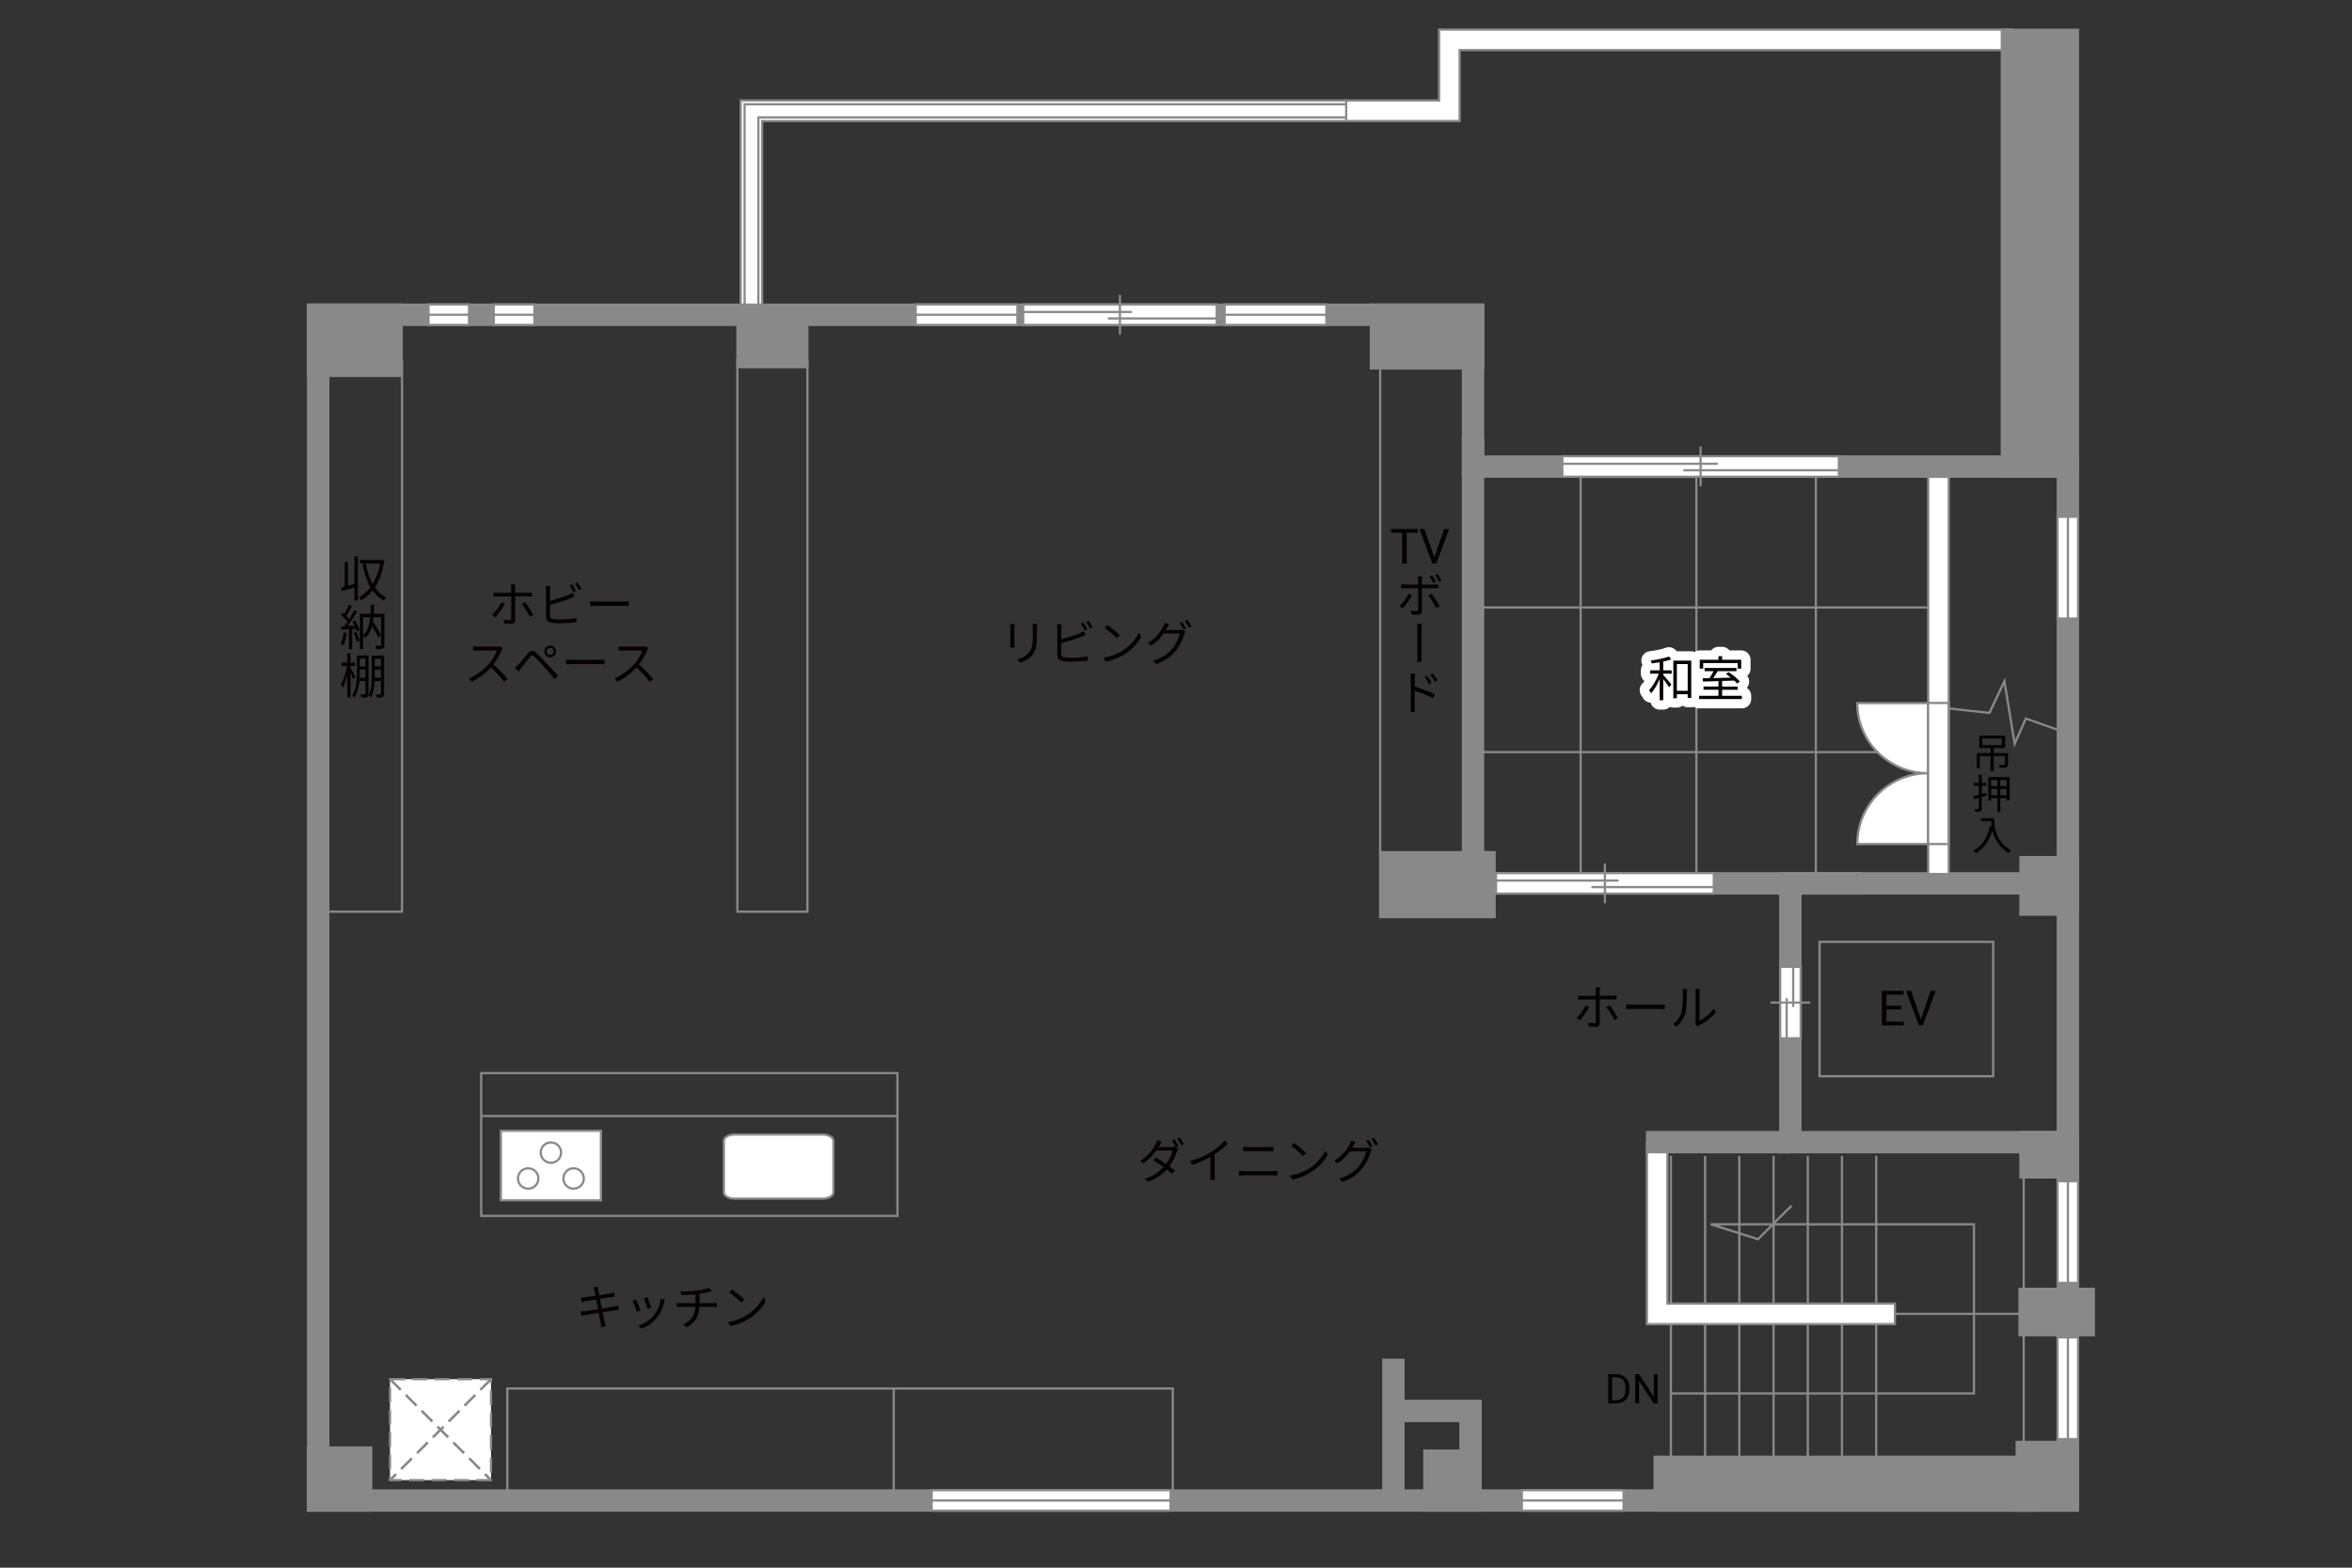 <?xml version="1.0" encoding="UTF-8"?><svg xmlns="http://www.w3.org/2000/svg" viewBox="0 0 630 420"><rect x="0" y="0" width="630" height="420" fill="#333333" stroke="none"/><defs><style>.cls-1{fill:#040000;}.cls-2{fill:#060001;}.cls-3{fill:#898989;}.cls-4{stroke:#fff;stroke-linecap:round;stroke-linejoin:round;stroke-width:5px;}.cls-4,.cls-5,.cls-6,.cls-7,.cls-8{fill:none;}.cls-5,.cls-6,.cls-9,.cls-7,.cls-10{stroke-width:.6px;}.cls-5,.cls-6,.cls-10{stroke-dasharray:0 0 4 2;}.cls-5,.cls-9,.cls-7,.cls-8,.cls-11,.cls-10{stroke:#898989;}.cls-6{stroke:#898988;}.cls-9,.cls-10{fill:#fff;}.cls-8,.cls-11{stroke-width:6px;}.cls-11{fill:#888988;stroke-linecap:square;}</style></defs><g id="kan"><line class="cls-7" x1="447.56" y1="309.67" x2="447.56" y2="394.83"/><line class="cls-7" x1="456.73" y1="309.67" x2="456.73" y2="394.83"/><line class="cls-7" x1="465.89" y1="309.67" x2="465.89" y2="394.83"/><line class="cls-7" x1="475.06" y1="309.67" x2="475.06" y2="394.83"/><line class="cls-7" x1="484.23" y1="309.67" x2="484.23" y2="394.83"/><line class="cls-7" x1="493.39" y1="309.67" x2="493.39" y2="394.83"/><line class="cls-7" x1="502.56" y1="309.67" x2="502.56" y2="394.83"/><rect class="cls-7" x="487.39" y="252.33" width="46.5" height="36"/><rect class="cls-7" x="128.89" y="287.5" width="111.5" height="38.25"/><line class="cls-7" x1="240.39" y1="299" x2="128.89" y2="299"/><rect class="cls-7" x="135.89" y="372" width="178.25" height="30"/><polyline class="cls-7" points="107.68 96.45 107.68 244.25 87.99 244.25"/><polyline class="cls-7" points="216.28 96.45 216.28 244.25 197.51 244.25 197.51 96"/><line class="cls-7" x1="239.39" y1="372" x2="239.39" y2="402"/><line class="cls-7" x1="506.06" y1="352" x2="548.23" y2="352"/><line class="cls-7" x1="542.06" y1="312.75" x2="542.06" y2="394.17"/><polyline class="cls-7" points="447.56 373.33 528.73 373.33 528.73 328 458.23 328 470.89 332 479.89 323"/><rect class="cls-7" x="394.56" y="162.75" width="126.08" height="38.75"/><polyline class="cls-7" points="519.23 189.5 532.89 191 536.89 182.5 539.64 199.25 542.64 192.5 553.9 196.5"/><rect class="cls-7" x="423.39" y="127.75" width="31" height="106.75"/><line class="cls-7" x1="486.39" y1="236.67" x2="486.39" y2="128"/><path class="cls-1" d="m379.75,142.73h-2.97v8.25h-1.21v-8.25h-2.96v-1h7.15v1Z"/><path class="cls-1" d="m384.18,149.36l2.64-7.62h1.33l-3.43,9.24h-1.08l-3.42-9.24h1.33l2.63,7.62Z"/><path class="cls-1" d="m375.76,162.98l-.87-.6c.83-.77,1.91-2.27,2.41-3.29l.91.43c-.56,1.07-1.73,2.68-2.44,3.46Zm5.11-7.66v1.29h3.34c.3,0,.71-.03,1.03-.06v1.05c-.33-.03-.7-.03-1.01-.03h-3.35v6.11c0,.66-.31,1.01-1.08,1.01-.53,0-1.27-.05-1.79-.1l-.09-1.01c.56.1,1.13.14,1.46.14.35,0,.48-.13.48-.47.01-.68.01-4.99.01-5.59v-.09h-3.5c-.39,0-.75.01-1.08.04v-1.08c.35.05.66.08,1.07.08h3.51v-1.3c0-.27-.05-.71-.09-.9h1.18c-.03.18-.08.64-.08.91Zm4.77,7.07l-.95.52c-.49-.99-1.43-2.57-2.09-3.37l.85-.46c.69.81,1.69,2.38,2.2,3.3Zm-1.03-6.54l-.69.31c-.25-.51-.66-1.23-1-1.72l.68-.29c.33.46.75,1.18,1.01,1.69Zm1.52-.36l-.69.3c-.27-.55-.66-1.22-1.01-1.69l.65-.29c.34.46.81,1.21,1.05,1.68Z"/><path class="cls-1" d="m379.64,168.56c0-.36,0-1.01-.06-1.44h1.26c-.08.43-.08,1.08-.08,1.43v6.99c-.01.39-.01,1.2.08,1.78h-1.27c.08-.58.08-1.33.08-1.78v-6.98Z"/><path class="cls-1" d="m377.88,181.87c0-.36-.03-.92-.09-1.33h1.23c-.04.4-.08.94-.08,1.33v2.05c1.66.51,4.06,1.4,5.38,2.07l-.44,1.09c-1.37-.75-3.54-1.59-4.94-2.03v4.16c0,.4.03,1.07.08,1.5h-1.22c.05-.42.08-1.03.08-1.5v-7.35Zm5.59,1.1l-.73.33c-.31-.66-.71-1.35-1.13-1.92l.7-.3c.33.46.86,1.3,1.16,1.9Zm1.56-.66l-.72.34c-.34-.65-.74-1.33-1.17-1.88l.69-.33c.34.44.88,1.29,1.2,1.87Z"/><path class="cls-2" d="m94.94,149.07h.92v11.8h-.92v-3.46c-1.2.34-2.39.68-3.35.94l-.23-.96c.29-.06.61-.14.96-.23v-6.63h.9v6.4c.55-.14,1.13-.3,1.73-.46v-7.4Zm7.98,1.11c-.43,2.95-1.31,5.33-2.51,7.18.81,1.17,1.82,2.11,3.07,2.72-.22.17-.55.55-.7.81-1.2-.65-2.18-1.55-2.99-2.67-.88,1.13-1.91,2.02-3.03,2.65-.14-.23-.42-.64-.66-.81,1.14-.6,2.21-1.53,3.12-2.74-.99-1.69-1.66-3.77-2.15-6.11l.91-.17c.39,2.02.99,3.85,1.83,5.37.92-1.5,1.62-3.33,2.03-5.43h-5.41v-.95h5.68l.17-.05.64.21Z"/><path class="cls-2" d="m92.91,169.55c-.18,1.22-.49,2.47-.92,3.3-.16-.12-.55-.3-.75-.36.43-.79.7-1.95.85-3.09l.83.16Zm2.18-3.33c.53.83,1.05,1.95,1.22,2.65l-.73.33c-.05-.22-.13-.48-.23-.75l-1.03.06v5.41h-.86v-5.36c-.74.04-1.44.08-2.04.12l-.08-.86.86-.04c.27-.35.57-.77.86-1.2-.4-.57-1.08-1.3-1.68-1.83l.49-.64c.13.1.25.22.38.34.44-.73.9-1.7,1.17-2.42l.84.34c-.44.86-.99,1.88-1.47,2.61.29.29.55.58.75.85.51-.81.98-1.64,1.31-2.33l.82.36c-.74,1.23-1.73,2.76-2.59,3.87l1.92-.08c-.18-.4-.39-.82-.61-1.17l.68-.27Zm.36,3.08c.35.74.7,1.73.83,2.37l-.74.25c-.13-.65-.46-1.63-.79-2.38l.7-.23Zm7.5,3.5c0,.51-.1.79-.43.94-.35.16-.9.17-1.7.17-.04-.25-.17-.66-.3-.9.6.03,1.16.01,1.34.01.17,0,.22-.05.22-.23v-7.44h-2c-.04.42-.09.82-.16,1.22.81,1.18,1.7,2.65,2.15,3.6l-.71.61c-.36-.81-1.03-1.99-1.69-3.04-.35,1.29-.92,2.37-1.86,3.16-.12-.17-.35-.42-.56-.56v3.54h-.86v-9.43h2.86c.05-.78.06-1.59.08-2.43h.91c-.01.84-.04,1.65-.09,2.43h2.81v8.35Zm-5.71-2.57c1.26-1.09,1.74-2.82,1.94-4.88h-1.94v4.88Z"/><path class="cls-2" d="m94.63,182.01c-.14-.42-.46-1.13-.74-1.75v6.63h-.86v-5.99c-.34,1.33-.79,2.56-1.25,3.37-.1-.27-.31-.7-.46-.92.69-1.1,1.34-3.17,1.66-4.91h-1.48v-.91h1.52v-2.5h.86v2.5h1.25v.91h-1.25v.51c.27.43,1.1,1.98,1.3,2.35l-.56.73Zm4.06,3.83c0,.47-.1.73-.4.88-.27.16-.69.17-1.43.17-.04-.23-.17-.62-.3-.85.53.01.99.01,1.12,0,.14,0,.21-.05.21-.22v-3.38h-1.6c-.16,1.55-.51,3.21-1.35,4.46-.13-.18-.44-.47-.62-.57,1.16-1.78,1.27-4.29,1.27-6.18v-4.54h3.11v10.22Zm-.81-4.26v-2.21h-1.5v.79c0,.44-.01.92-.04,1.42h1.53Zm-1.5-5.12v2.07h1.5v-2.07h-1.5Zm6.49,9.37c0,.47-.1.73-.4.9-.3.14-.74.16-1.52.16-.04-.23-.17-.61-.29-.83.55.01,1.03.01,1.16,0,.16,0,.22-.05.22-.23v-3.37h-1.7c-.08,1.53-.33,3.24-1,4.46-.12-.18-.46-.49-.62-.6.78-1.5.86-3.61.86-5.3v-5.38h3.3v10.21Zm-2.5-9.37v2.07h1.66v-2.07h-1.66Zm1.66,5.12v-2.21h-1.66v2.21h1.66Z"/></g><g id="_外壁"><polygon class="cls-9" points="360.56 32.42 360.56 26.92 385.48 26.92 385.48 7.92 538.9 7.92 538.9 13.42 390.98 13.42 390.98 32.42 360.56 32.42 360.56 32.42"/><polygon class="cls-9" points="441.14 354.75 441.14 306 446.64 306 446.64 349.25 507.57 349.25 507.57 354.75 441.14 354.75 441.14 354.75"/><polyline class="cls-8" points="96.9 84.33 394.56 84.33 394.56 125 553.9 125 553.9 402 85.23 402 85.23 84.33 108.23 84.33"/><polyline class="cls-8" points="553.9 306 479.56 306 479.56 236.67 553.9 236.67"/><polyline class="cls-8" points="498.9 236.67 394.56 236.67 394.56 117.33"/><polygon class="cls-9" points="204.14 81.62 198.4 81.62 198.4 26.91 360.59 26.91 360.59 32.42 204.14 32.42 204.14 81.62"/><rect class="cls-8" x="538.9" y="10.67" width="15" height="114.33"/><line class="cls-8" x1="479.56" y1="306" x2="440.89" y2="306"/><line class="cls-8" x1="373.23" y1="402" x2="373.23" y2="364"/><polyline class="cls-8" points="373.23 378 393.9 378 393.9 402"/><rect class="cls-11" x="85.23" y="84.33" width="19.67" height="13.67"/><rect class="cls-11" x="200.23" y="85.67" width="13.33" height="10"/><rect class="cls-11" x="369.89" y="84.33" width="24.67" height="11.67"/><rect class="cls-11" x="543.89" y="232.33" width="10" height="10"/><rect class="cls-11" x="542.89" y="389" width="11" height="13"/><rect class="cls-11" x="445.89" y="393" width="97" height="9"/><rect class="cls-11" x="384.23" y="391.33" width="9.67" height="10.67"/><rect class="cls-11" x="85.23" y="390.5" width="11.5" height="11.5"/><rect class="cls-11" x="372.39" y="231" width="25.25" height="12"/><rect class="cls-11" x="543.64" y="348" width="14.5" height="7"/><rect class="cls-11" x="543.89" y="306" width="10" height="6.75"/><polyline class="cls-7" points="203.14 82.44 203.14 31.45 360.55 31.45"/><polyline class="cls-7" points="199.45 82.01 199.45 27.93 360.6 27.93"/></g><g id="_建距"><polygon class="cls-9" points="519.26 234.15 521.99 234.15 521.99 127.74 516.49 127.74 516.49 234.15 519.26 234.15"/><path class="cls-9" d="m193.89,319.45c0,.94,1.29,1.68,2.88,1.68h23.58c1.59,0,2.89-.75,2.89-1.68v-13.82c0-.93-1.3-1.69-2.89-1.69h-23.58c-1.59,0-2.88.76-2.88,1.69v13.82Z"/><rect class="cls-9" x="134.16" y="302.95" width="26.81" height="18.62"/><path class="cls-9" d="m144.21,315.73c0-1.51-1.22-2.73-2.73-2.73s-2.74,1.22-2.74,2.73,1.23,2.73,2.74,2.73,2.73-1.22,2.73-2.73Z"/><path class="cls-9" d="m156.38,315.73c0-1.51-1.23-2.73-2.74-2.73s-2.73,1.22-2.73,2.73,1.22,2.73,2.73,2.73,2.74-1.22,2.74-2.73Z"/><path class="cls-9" d="m150.29,308.79c0-1.51-1.23-2.72-2.73-2.72s-2.73,1.22-2.73,2.72,1.23,2.74,2.73,2.74,2.73-1.23,2.73-2.74Z"/><rect class="cls-10" x="104.47" y="369.5" width="27.05" height="27.04"/><line class="cls-6" x1="131.52" y1="369.5" x2="104.47" y2="396.54"/><line class="cls-5" x1="131.52" y1="369.5" x2="104.47" y2="396.54"/><line class="cls-6" x1="104.47" y1="369.5" x2="131.52" y2="396.54"/><line class="cls-5" x1="104.47" y1="369.5" x2="131.52" y2="396.54"/><path class="cls-9" d="m516.46,207.15v18.98h-18.98c0-10.48,8.5-18.98,18.98-18.98Z"/><path class="cls-9" d="m516.46,207.15v-18.78h-18.98c0,10.37,8.5,18.78,18.98,18.78Z"/><polygon class="cls-9" points="519.23 226.13 521.96 226.13 521.96 188.33 516.46 188.33 516.46 226.13 519.23 226.13"/><polygon class="cls-9" points="249.55 402 249.55 404.73 313.56 404.73 313.56 399.23 249.55 399.23 249.55 402"/><line class="cls-7" x1="313.56" y1="402" x2="249.55" y2="402"/><polygon class="cls-9" points="407.63 402 407.63 404.73 434.89 404.73 434.89 399.23 407.63 399.23 407.63 402"/><line class="cls-7" x1="434.89" y1="402" x2="407.63" y2="402"/><polygon class="cls-9" points="553.9 385.55 556.63 385.55 556.63 358.29 551.13 358.29 551.13 385.55 553.9 385.55"/><line class="cls-7" x1="553.9" y1="358.29" x2="553.9" y2="385.55"/><polygon class="cls-9" points="245.27 84.33 245.27 87.06 272.53 87.06 272.53 81.56 245.27 81.56 245.27 84.33"/><line class="cls-7" x1="272.53" y1="84.33" x2="245.27" y2="84.33"/><polygon class="cls-9" points="132.27 84.33 132.27 87.06 143.14 87.06 143.14 81.56 132.27 81.56 132.27 84.33"/><line class="cls-7" x1="143.14" y1="84.33" x2="132.27" y2="84.33"/><polygon class="cls-9" points="114.77 84.33 114.77 87.06 125.64 87.06 125.64 81.56 114.77 81.56 114.77 84.33"/><line class="cls-7" x1="125.64" y1="84.33" x2="114.77" y2="84.33"/><polygon class="cls-9" points="328.02 84.33 328.02 87.06 355.28 87.06 355.28 81.56 328.02 81.56 328.02 84.33"/><line class="cls-7" x1="355.28" y1="84.33" x2="328.02" y2="84.33"/><polygon class="cls-9" points="553.9 343.71 556.63 343.71 556.63 316.45 551.13 316.45 551.13 343.71 553.9 343.71"/><line class="cls-7" x1="553.9" y1="316.45" x2="553.9" y2="343.71"/><polygon class="cls-9" points="553.9 165.71 556.63 165.71 556.63 138.45 551.13 138.45 551.13 165.71 553.9 165.71"/><line class="cls-7" x1="553.9" y1="138.45" x2="553.9" y2="165.71"/><polygon class="cls-9" points="418.49 125 418.49 127.73 492.56 127.73 492.56 122.23 418.49 122.23 418.49 125"/><line class="cls-7" x1="455.52" y1="119.65" x2="455.52" y2="130.31"/><line class="cls-7" x1="460.11" y1="124.25" x2="418.49" y2="124.25"/><line class="cls-7" x1="492.56" y1="125.99" x2="450.93" y2="125.99"/><polygon class="cls-9" points="274.06 84.33 274.06 87.06 325.9 87.06 325.9 81.56 274.06 81.56 274.06 84.33"/><line class="cls-7" x1="299.98" y1="78.99" x2="299.98" y2="89.64"/><line class="cls-7" x1="303.19" y1="83.58" x2="274.06" y2="83.58"/><line class="cls-7" x1="325.9" y1="85.32" x2="296.76" y2="85.32"/><polygon class="cls-9" points="479.56 259.03 476.83 259.03 476.83 278.17 482.33 278.17 482.33 259.03 479.56 259.03"/><line class="cls-7" x1="484.91" y1="268.6" x2="474.25" y2="268.6"/><line class="cls-7" x1="480.32" y1="269.79" x2="480.32" y2="259.03"/><line class="cls-7" x1="478.57" y1="278.17" x2="478.57" y2="267.41"/><polygon class="cls-9" points="400.71 236.67 400.71 239.4 459.06 239.4 459.06 233.9 400.71 233.9 400.71 236.67"/><line class="cls-7" x1="429.88" y1="231.32" x2="429.88" y2="241.98"/><line class="cls-7" x1="433.5" y1="235.91" x2="400.71" y2="235.91"/><line class="cls-7" x1="459.06" y1="237.66" x2="426.27" y2="237.66"/><line class="cls-9" x1="369.69" y1="229.88" x2="369.69" y2="96.87"/></g><g id="_文字"><path class="cls-1" d="m423.21,273.33l-.9-.61c.87-.79,1.98-2.34,2.48-3.39l.91.44c-.55,1.11-1.75,2.77-2.5,3.56Zm5.28-7.89v1.34h3.43c.31,0,.74-.03,1.07-.06v1.08c-.35-.03-.74-.04-1.05-.04h-3.45v6.31c0,.68-.33,1.03-1.12,1.03-.55,0-1.31-.03-1.85-.09l-.09-1.03c.57.1,1.16.14,1.5.14s.51-.14.51-.49v-5.86h-3.6c-.4,0-.77.01-1.12.05v-1.1c.36.05.69.08,1.11.08h3.61v-1.34c0-.27-.04-.73-.09-.92h1.22c-.03.18-.08.65-.08.92Zm4.9,7.29l-.96.53c-.51-1.03-1.48-2.64-2.17-3.46l.88-.48c.7.83,1.73,2.47,2.25,3.41Z"/><path class="cls-1" d="m437.4,269.14h7.12c.65,0,1.12-.04,1.4-.06v1.27c-.26-.01-.81-.06-1.39-.06h-7.14c-.71,0-1.4.03-1.81.06v-1.27c.39.03,1.08.06,1.81.06Z"/><path class="cls-1" d="m450.38,271.17c.38-1.18.39-3.78.39-5.23,0-.39-.04-.68-.09-.95h1.2c-.01.16-.07.55-.07.94,0,1.44-.05,4.23-.4,5.53-.39,1.39-1.22,2.67-2.31,3.58l-.97-.66c1.09-.78,1.87-1.94,2.26-3.2Zm3.78,2.54v-7.79c0-.49-.07-.87-.08-.96h1.2c-.01.09-.05.47-.05.96v7.5c1.2-.55,2.79-1.73,3.8-3.2l.61.88c-1.12,1.52-2.92,2.86-4.43,3.6-.21.12-.35.22-.44.3l-.69-.57c.05-.21.09-.47.09-.73Z"/><path class="cls-4" d="m445.51,179.59h2.26v.9h-2.26v.34c.49.52,1.85,2.11,2.17,2.51l-.58.79c-.3-.49-1.03-1.47-1.59-2.2v5.68h-.95v-5.72c-.64,1.51-1.48,2.98-2.31,3.87-.12-.26-.36-.65-.55-.88.99-.99,2.03-2.77,2.61-4.39h-2.29v-.9h2.54v-2.16c-.73.12-1.46.22-2.15.31-.05-.23-.16-.55-.27-.77,1.72-.23,3.74-.62,4.89-1.08l.65.75c-.6.22-1.37.43-2.17.6v2.34Zm7.51-2.61v10h-.96v-.98h-2.9v1.07h-.95v-10.09h4.81Zm-.96,8.09v-7.16h-2.9v7.16h2.9Z"/><path class="cls-4" d="m466.57,186.41v.87h-11.44v-.87h5.17v-1.62h-3.99v-.86h3.99v-1.46c-1.57.05-3.03.09-4.17.13l-.05-.88c.53-.01,1.14-.01,1.81-.03.38-.56.79-1.27,1.1-1.88h-2.39v-.86h8.54v.86h-5.04c-.36.61-.79,1.29-1.2,1.86,1.46-.04,3.09-.08,4.72-.13-.43-.35-.88-.69-1.3-.98l.69-.48c1.09.69,2.41,1.74,3.02,2.5l-.73.55c-.2-.23-.46-.51-.77-.79-1.08.04-2.18.08-3.25.1v1.5h4.16v.86h-4.16v1.62h5.29Zm-10.36-7.27h-.92v-2.39h5.02v-.96h.97v.96h5.12v2.39h-.96v-1.5h-9.23v1.5Z"/><path class="cls-2" d="m445.51,179.59h2.26v.9h-2.26v.34c.49.52,1.85,2.11,2.17,2.51l-.58.79c-.3-.49-1.03-1.47-1.59-2.2v5.68h-.95v-5.72c-.64,1.51-1.48,2.98-2.31,3.87-.12-.26-.36-.65-.55-.88.99-.99,2.03-2.77,2.61-4.39h-2.29v-.9h2.54v-2.16c-.73.12-1.46.22-2.15.31-.05-.23-.16-.55-.27-.77,1.72-.23,3.74-.62,4.89-1.08l.65.75c-.6.22-1.37.43-2.17.6v2.34Zm7.51-2.61v10h-.96v-.98h-2.9v1.07h-.95v-10.09h4.81Zm-.96,8.09v-7.16h-2.9v7.16h2.9Z"/><path class="cls-2" d="m466.57,186.41v.87h-11.44v-.87h5.17v-1.62h-3.99v-.86h3.99v-1.46c-1.57.05-3.03.09-4.17.13l-.05-.88c.53-.01,1.14-.01,1.81-.03.38-.56.79-1.27,1.1-1.88h-2.39v-.86h8.54v.86h-5.04c-.36.61-.79,1.29-1.2,1.86,1.46-.04,3.09-.08,4.72-.13-.43-.35-.88-.69-1.3-.98l.69-.48c1.09.69,2.41,1.74,3.02,2.5l-.73.55c-.2-.23-.46-.51-.77-.79-1.08.04-2.18.08-3.25.1v1.5h4.16v.86h-4.16v1.62h5.29Zm-10.36-7.27h-.92v-2.39h5.02v-.96h.97v.96h5.12v2.39h-.96v-1.5h-9.23v1.5Z"/><path class="cls-2" d="m158.97,344.92l1.17-.21c.01.25.08.61.12.9.03.14.12.68.27,1.4,1.26-.21,2.46-.4,3-.51.38-.06.7-.16.92-.22l.22,1.09c-.19.03-.6.08-.94.13-.6.09-1.78.29-3.03.48.17.81.35,1.73.52,2.6,1.31-.21,2.55-.43,3.2-.55.51-.09.87-.17,1.16-.25l.21,1.09c-.27.03-.69.09-1.17.17-.71.12-1.92.31-3.2.51.26,1.27.47,2.31.53,2.61.09.38.19.82.31,1.18l-1.18.22c-.06-.44-.1-.83-.19-1.22-.05-.29-.26-1.34-.51-2.63-1.47.25-2.86.48-3.5.6-.51.09-.87.16-1.14.23l-.23-1.13c.3-.01.81-.06,1.14-.12.65-.09,2.07-.31,3.55-.55-.18-.88-.36-1.81-.52-2.61-1.23.2-2.37.38-2.86.47-.36.06-.66.13-1.05.22l-.22-1.17c.32-.01.66-.04,1.08-.09.51-.05,1.64-.22,2.86-.42-.14-.7-.23-1.21-.27-1.37-.06-.34-.16-.62-.25-.88Z"/><path class="cls-2" d="m171.57,351.1l-.99.36c-.19-.68-.9-2.47-1.16-2.93l.96-.38c.26.56.94,2.26,1.18,2.94Zm6.34-2.21c-.35,1.43-.91,2.82-1.85,3.99-1.2,1.53-2.78,2.54-4.24,3.09l-.86-.87c1.51-.44,3.16-1.43,4.23-2.77.92-1.13,1.6-2.78,1.79-4.45l1.12.35c-.09.27-.14.48-.19.65Zm-3.48,1.43l-.96.34c-.14-.58-.74-2.24-1.01-2.82l.95-.33c.22.52.86,2.24,1.03,2.81Z"/><path class="cls-2" d="m186.65,345.77c1.18-.17,2.72-.48,3.35-.75l.69.9c-.29.08-.55.14-.73.2-.65.17-1.65.36-2.59.51v2.5h3.59c.29,0,.75-.03,1.03-.05v1.08c-.29-.03-.68-.05-1-.05h-3.63c-.14,2.43-1.09,4.15-3.33,5.45l-1.03-.72c2.05-.95,3.13-2.4,3.29-4.73h-3.86c-.42,0-.86.03-1.17.05v-1.08c.3.03.75.05,1.14.05h3.91v-2.37c-1.31.13-2.78.17-3.78.18l-.26-.96c.99.04,2.96-.01,4.37-.2Z"/><path class="cls-2" d="m200.15,352.28c2-1.26,3.59-3.19,4.34-4.78l.62,1.11c-.88,1.62-2.41,3.39-4.37,4.63-1.3.82-2.94,1.61-5.11,2.02l-.69-1.07c2.27-.34,3.97-1.13,5.2-1.9Zm-.77-4.12l-.82.82c-.65-.68-2.27-2.07-3.24-2.72l.74-.79c.92.61,2.59,1.96,3.31,2.69Z"/><path class="cls-2" d="m315.65,307.04l-.69.31.61.36c-.1.18-.23.48-.3.69-.35,1.2-1.07,2.73-2.04,4.06.56.4,1.07.79,1.48,1.13l-.77.9c-.39-.35-.87-.75-1.42-1.17-1.16,1.29-2.76,2.47-4.95,3.3l-.94-.82c2.2-.66,3.87-1.86,5.03-3.12-.92-.68-1.92-1.35-2.76-1.87l.7-.73c.86.49,1.83,1.13,2.74,1.77.85-1.14,1.51-2.54,1.77-3.6h-4.39c-.83,1.16-1.99,2.43-3.45,3.43l-.87-.66c2.24-1.39,3.57-3.35,4.17-4.54.13-.23.34-.69.42-1.03l1.18.38c-.22.34-.46.78-.58,1.03-.08.14-.17.3-.26.46h3.51c.35,0,.65-.04.86-.12l.22.13c-.26-.52-.69-1.29-1.04-1.77l.69-.3c.33.47.79,1.25,1.07,1.78Zm1.46-.53l-.7.31c-.29-.57-.72-1.3-1.08-1.79l.69-.29c.34.47.85,1.29,1.09,1.77Z"/><path class="cls-2" d="m324.44,308.61c1.35-.84,2.65-1.98,3.55-3.05l.87.81c-.99,1.03-2.18,2.02-3.51,2.9v5.49c0,.49.03,1.13.08,1.39h-1.27c.04-.25.08-.9.08-1.39v-4.81c-1.36.78-3.15,1.56-4.95,2.12l-.52-1.01c2.25-.61,4.24-1.52,5.68-2.43Z"/><path class="cls-2" d="m333.2,313.77h7.79c.39,0,.81-.03,1.18-.06v1.25c-.39-.04-.83-.07-1.18-.07h-7.79c-.47,0-.92.04-1.37.07v-1.25c.44.03.9.06,1.37.06Zm1.04-6.45h5.56c.47,0,.92-.01,1.29-.05v1.17c-.36-.03-.86-.04-1.29-.04h-5.56c-.46,0-.88.03-1.29.04v-1.17c.42.03.86.05,1.29.05Z"/><path class="cls-2" d="m350.67,313.02c2-1.26,3.59-3.19,4.34-4.78l.62,1.11c-.88,1.62-2.4,3.39-4.37,4.63-1.3.82-2.94,1.61-5.11,2.02l-.69-1.07c2.28-.34,3.96-1.13,5.2-1.9Zm-.77-4.12l-.82.82c-.65-.68-2.28-2.07-3.24-2.72l.74-.79c.92.61,2.59,1.96,3.32,2.69Z"/><path class="cls-2" d="m362.51,306.97c-.09.18-.19.36-.3.55h3.52c.35,0,.64-.04.84-.12l.86.52c-.1.18-.23.48-.3.69-.35,1.31-1.14,3.07-2.3,4.49-1.18,1.44-2.74,2.63-5.17,3.54l-.95-.86c2.39-.7,4.02-1.87,5.2-3.26,1-1.18,1.81-2.87,2.07-4.06h-4.38c-.79,1.1-1.87,2.26-3.3,3.2l-.9-.66c2.24-1.34,3.51-3.24,4.08-4.39.13-.23.32-.7.4-1.04l1.2.4c-.21.34-.44.78-.57,1.01Zm5.14.14l-.7.31c-.26-.52-.7-1.31-1.05-1.79l.69-.3c.33.47.79,1.25,1.07,1.78Zm1.46-.53l-.7.31c-.29-.56-.71-1.3-1.08-1.78l.69-.3c.34.48.85,1.29,1.09,1.77Z"/><path class="cls-2" d="m271.71,168.17v4.34c0,.33.03.75.05.99h-1.2c.03-.19.07-.61.07-1v-4.33c0-.23-.03-.69-.05-.94h1.18c-.03.25-.05.62-.05.94Zm6.04.09v2.11c0,3.12-.43,4.15-1.37,5.27-.84,1.01-2.15,1.57-3.09,1.9l-.85-.9c1.2-.3,2.3-.82,3.11-1.73.92-1.08,1.08-2.13,1.08-4.59v-2.05c0-.44-.03-.81-.06-1.13h1.22c-.03.32-.04.69-.04,1.13Z"/><path class="cls-2" d="m284.27,168.3v2.94c1.53-.38,3.59-1,4.94-1.59.39-.17.78-.36,1.14-.58l.46,1.04c-.36.16-.83.36-1.22.51-1.46.58-3.71,1.27-5.32,1.69v2.86c0,.66.27.83.91.96.4.06,1.08.1,1.72.1,1.38,0,3.37-.13,4.45-.42v1.18c-1.13.17-3.08.27-4.5.27-.77,0-1.55-.04-2.08-.13-1-.18-1.56-.64-1.56-1.69v-7.15c0-.31-.03-.75-.08-1.05h1.21c-.04.3-.06.69-.06,1.05Zm6.97.29l-.7.32c-.26-.53-.7-1.31-1.05-1.81l.69-.3c.33.47.79,1.26,1.07,1.78Zm1.46-.53l-.7.33c-.29-.57-.72-1.3-1.08-1.79l.69-.3c.34.48.84,1.29,1.09,1.77Z"/><path class="cls-2" d="m300.74,174.28c2-1.26,3.59-3.19,4.34-4.78l.62,1.11c-.88,1.62-2.41,3.39-4.37,4.63-1.3.82-2.94,1.61-5.11,2.02l-.69-1.07c2.27-.34,3.97-1.13,5.2-1.9Zm-.77-4.12l-.82.82c-.65-.68-2.27-2.07-3.24-2.72l.74-.79c.92.61,2.59,1.96,3.31,2.69Z"/><path class="cls-2" d="m312.58,168.24c-.09.18-.2.36-.3.55h3.52c.35,0,.64-.04.85-.12l.86.52c-.1.18-.23.48-.3.69-.35,1.31-1.14,3.07-2.3,4.49-1.18,1.44-2.74,2.63-5.17,3.54l-.95-.86c2.39-.7,4.02-1.87,5.2-3.26,1-1.18,1.81-2.87,2.07-4.06h-4.38c-.79,1.1-1.87,2.26-3.3,3.2l-.9-.66c2.24-1.34,3.51-3.24,4.08-4.39.13-.23.33-.7.4-1.04l1.2.4c-.21.34-.44.78-.57,1.01Zm5.13.14l-.7.31c-.26-.52-.7-1.31-1.05-1.79l.69-.3c.32.47.79,1.25,1.07,1.78Zm1.46-.53l-.7.31c-.29-.56-.71-1.3-1.08-1.78l.69-.3c.34.48.84,1.29,1.09,1.77Z"/><path class="cls-2" d="m132.71,165.35l-.9-.61c.87-.79,1.98-2.34,2.48-3.39l.91.44c-.55,1.1-1.76,2.77-2.5,3.56Zm5.28-7.89v1.34h3.43c.31,0,.74-.03,1.07-.06v1.08c-.35-.03-.74-.04-1.05-.04h-3.45v6.31c0,.68-.32,1.03-1.12,1.03-.55,0-1.31-.03-1.85-.09l-.09-1.03c.57.1,1.16.14,1.5.14s.51-.14.51-.49v-5.86h-3.6c-.4,0-.77.01-1.12.05v-1.1c.36.05.69.08,1.1.08h3.61v-1.34c0-.27-.04-.73-.09-.92h1.22c-.03.18-.08.65-.08.92Zm4.9,7.29l-.96.53c-.51-1.03-1.48-2.64-2.17-3.46l.88-.48c.7.83,1.73,2.47,2.25,3.41Z"/><path class="cls-2" d="m147.33,158.03v2.94c1.53-.38,3.59-1,4.94-1.59.39-.17.78-.36,1.14-.58l.46,1.04c-.36.16-.83.36-1.22.51-1.46.58-3.71,1.27-5.32,1.69v2.86c0,.66.27.83.91.96.4.06,1.08.1,1.72.1,1.38,0,3.37-.13,4.45-.42v1.18c-1.13.17-3.08.27-4.5.27-.77,0-1.55-.04-2.08-.13-1-.18-1.56-.64-1.56-1.69v-7.15c0-.31-.03-.75-.08-1.05h1.21c-.04.3-.06.69-.06,1.05Zm6.97.29l-.7.32c-.26-.53-.7-1.31-1.05-1.81l.69-.3c.33.47.79,1.26,1.07,1.78Zm1.46-.53l-.7.33c-.29-.57-.72-1.3-1.08-1.79l.69-.3c.34.48.84,1.29,1.09,1.77Z"/><path class="cls-2" d="m159.9,161.17h7.12c.65,0,1.12-.04,1.4-.07v1.27c-.26-.01-.81-.07-1.39-.07h-7.14c-.72,0-1.4.03-1.81.07v-1.27c.39.03,1.08.07,1.81.07Z"/><path class="cls-2" d="m134.34,174.2c-.44,1.12-1.26,2.64-2.18,3.81,1.37,1.17,2.95,2.86,3.8,3.89l-.91.78c-.87-1.14-2.25-2.68-3.58-3.86-1.39,1.5-3.15,2.93-5.07,3.8l-.83-.87c2.09-.82,4.02-2.37,5.36-3.86.88-1,1.83-2.54,2.16-3.61h-5.07c-.46,0-1.17.05-1.31.06v-1.18c.18.03.92.08,1.31.08h5.02c.43,0,.77-.04.98-.1l.66.51c-.08.1-.25.39-.33.57Z"/><path class="cls-2" d="m138.88,178.04c.61-.62,1.74-2.07,2.56-3.03.7-.82,1.31-.96,2.2-.13.79.75,1.9,1.91,2.67,2.73.87.92,2.17,2.34,3.17,3.41l-.9.95c-.92-1.12-2.07-2.44-2.9-3.39-.75-.86-1.96-2.15-2.51-2.68-.51-.49-.75-.44-1.2.09-.62.77-1.7,2.18-2.3,2.91-.26.32-.55.73-.74,1l-.98-.99c.34-.29.57-.52.92-.87Zm8.5-5.1c.87,0,1.57.71,1.57,1.59s-.7,1.57-1.57,1.57-1.59-.7-1.59-1.57.71-1.59,1.59-1.59Zm0,2.53c.52,0,.95-.43.95-.95s-.43-.95-.95-.95-.96.42-.96.95.43.95.96.95Z"/><path class="cls-2" d="m153.4,176.77h7.12c.65,0,1.12-.04,1.4-.06v1.27c-.26-.01-.81-.06-1.39-.06h-7.14c-.72,0-1.4.03-1.81.06v-1.27c.39.03,1.08.06,1.81.06Z"/><path class="cls-2" d="m173.34,174.2c-.44,1.12-1.26,2.64-2.18,3.81,1.37,1.17,2.95,2.86,3.8,3.89l-.91.78c-.87-1.14-2.25-2.68-3.58-3.86-1.39,1.5-3.15,2.93-5.07,3.8l-.83-.87c2.09-.82,4.02-2.37,5.36-3.86.88-1,1.83-2.54,2.16-3.61h-5.07c-.46,0-1.17.05-1.31.06v-1.18c.18.03.92.08,1.31.08h5.02c.43,0,.77-.04.98-.1l.66.51c-.08.1-.25.39-.33.57Z"/><path class="cls-1" d="m509.3,270.43h-4.01v3.28h4.65v1h-5.87v-9.24h5.81v1h-4.59v2.98h4.01v1Z"/><path class="cls-1" d="m514.52,273.08l2.64-7.62h1.33l-3.43,9.24h-1.08l-3.42-9.24h1.33l2.63,7.62Z"/><path class="cls-1" d="m537.84,204.77c0,.43-.1.66-.43.78-.34.13-.89.13-1.76.13-.03-.23-.14-.53-.26-.75.65.02,1.25.01,1.41.01.18-.01.23-.05.23-.19v-2.2h-3v4.04h-.85v-4.04h-2.89v3.25h-.8v-4.04h3.7v-1.36h-3.01v-3.33h6.92v3.33h-3.06v1.36h3.82v3Zm-6.85-5.14h5.23v-1.79h-5.23v1.79Z"/><path class="cls-1" d="m532.11,213.13c-.43.13-.86.26-1.28.39v3.08c0,.44-.1.65-.37.78-.28.13-.69.15-1.39.15-.03-.21-.14-.54-.24-.74.46.01.89,0,1.01,0,.15-.01.21-.06.21-.2v-2.85l-1.25.37-.23-.79c.42-.1.92-.24,1.49-.4v-2.41h-1.35v-.77h1.35v-2.2h.78v2.2h1.2v.77h-1.2v2.2c.38-.11.78-.22,1.17-.34l.11.75Zm6.18-4.92v6.18h-.81v-.58h-1.68v3.77h-.78v-3.77h-1.66v.62h-.79v-6.22h5.73Zm-4.94.76v1.64h1.66v-1.64h-1.66Zm1.66,4.08v-1.68h-1.66v1.68h1.66Zm2.46-4.08h-1.68v1.64h1.68v-1.64Zm0,4.08v-1.68h-1.68v1.68h1.68Z"/><path class="cls-1" d="m534.13,219.21c0,1.95.25,6.09,4.57,8.66-.19.13-.52.48-.66.68-2.71-1.64-3.87-4.05-4.37-6.13-.81,2.85-2.2,4.85-4.39,6.14-.15-.17-.52-.51-.74-.65,2.43-1.27,3.78-3.48,4.46-6.56l.48.08c-.08-.51-.12-.99-.14-1.41h-2.71v-.81h3.5Z"/><path class="cls-1" d="m430.79,375.99v-7.82h2.21c.68,0,1.28.15,1.8.45s.93.73,1.21,1.28c.29.56.43,1.19.43,1.91v.5c0,.74-.14,1.38-.43,1.94-.29.55-.69.98-1.22,1.28-.53.3-1.14.45-1.84.46h-2.16Zm1.03-6.98v6.13h1.08c.79,0,1.41-.25,1.86-.74.44-.5.66-1.2.66-2.11v-.46c0-.89-.21-1.58-.63-2.07-.42-.49-1.01-.74-1.77-.75h-1.2Z"/><path class="cls-1" d="m444.02,375.99h-1.04l-3.94-6.03v6.03h-1.04v-7.82h1.04l3.95,6.05v-6.05h1.03v7.82Z"/><rect class="cls-3" x="538.9" y="13.42" width="14.69" height="109.61"/></g></svg>
